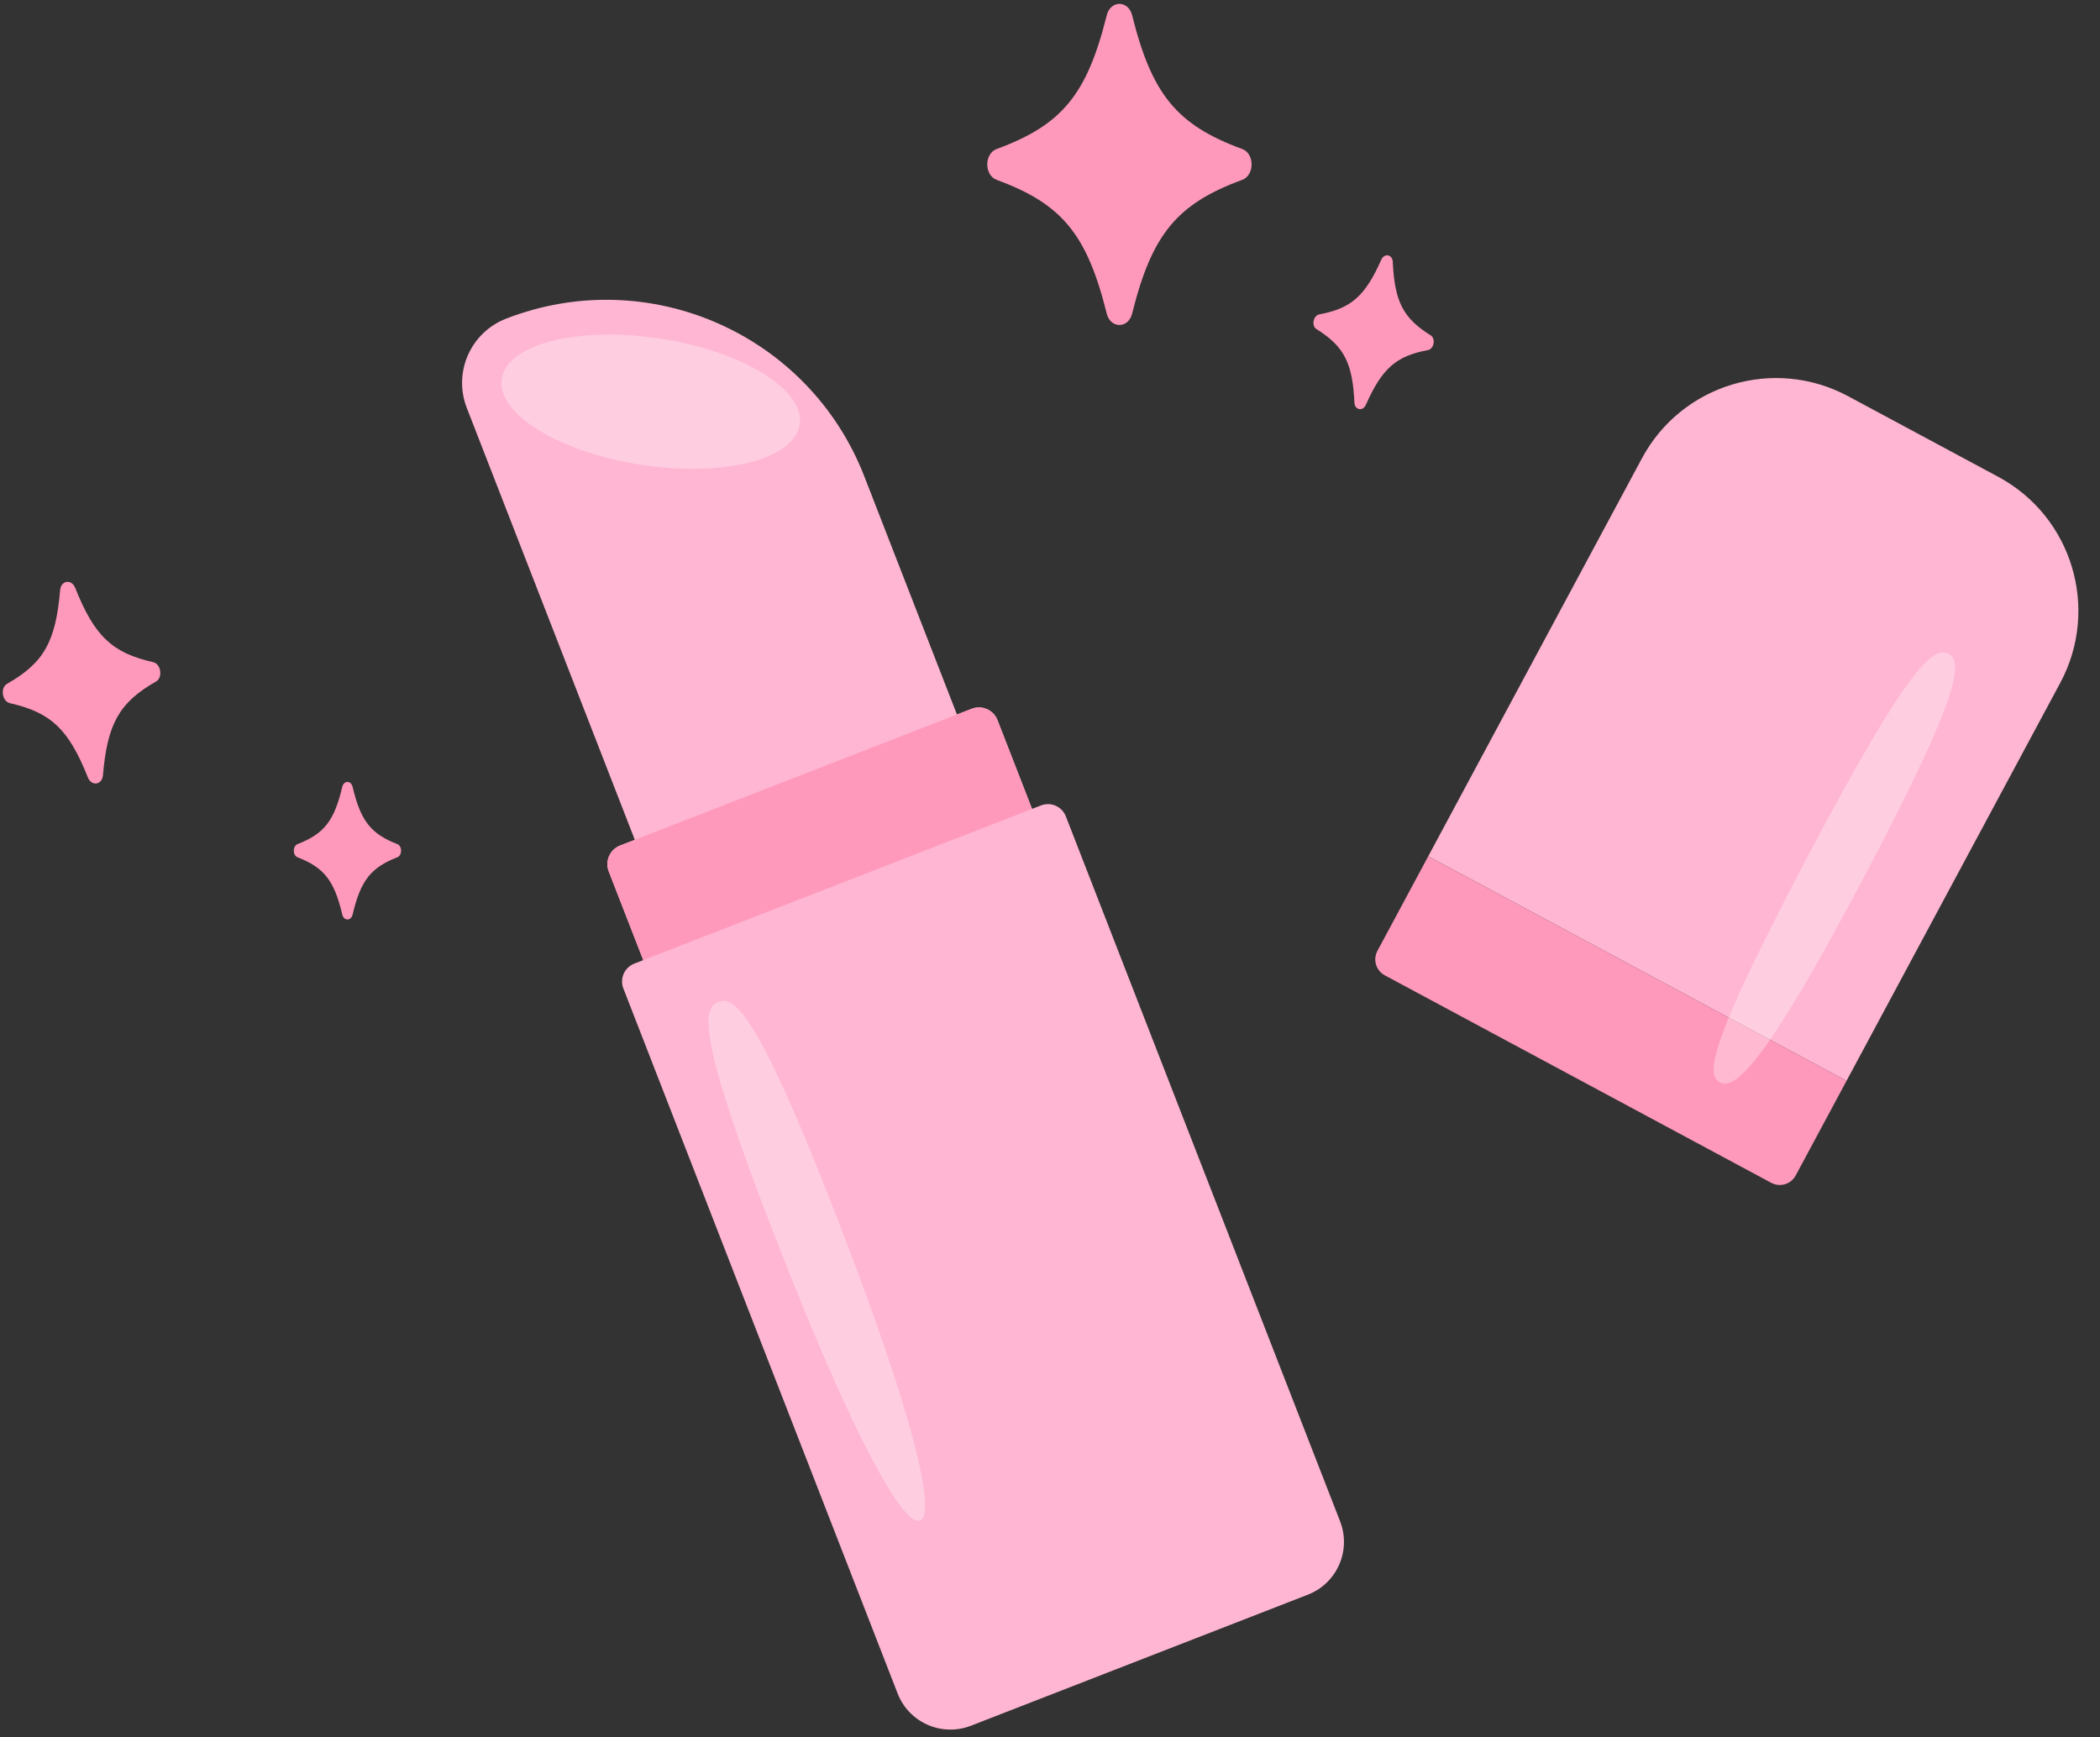 <?xml version="1.0" encoding="UTF-8" standalone="no"?><svg xmlns="http://www.w3.org/2000/svg" xmlns:xlink="http://www.w3.org/1999/xlink" data-name="Layer 2" fill="#000000" height="939.8" preserveAspectRatio="xMidYMid meet" version="1" viewBox="-1.5 -2.1 1136.1 939.8" width="1136.1" zoomAndPan="magnify"><rect x="-1.5" y="-2.1" width="1136.1" height="939.8" fill="#333333" stroke="none"/><g data-name="Layer 1"><g><g id="change1_1"><path d="m723.499,821.027c6.133,15.766-1.676,33.517-17.441,39.649l-182.291,70.909c-15.765,6.132-33.517-1.677-39.649-17.442l-148.376-381.44c-2.081-5.348.568-11.369,5.916-13.449l4.84-1.883-18.682-48.026c-2.163-5.56.591-11.82,6.151-13.982l7.962-3.097-90.903-233.691c-7.462-19.184,2.04-40.786,21.225-48.248,77.066-29.978,163.843,8.195,193.821,85.261l50.135,128.886,7.962-3.097c5.56-2.163,11.82.591,13.982,6.151l18.682,48.026,4.84-1.883c5.348-2.081,11.369.568,13.449,5.917l148.376,381.439Zm355.998-565.183l-81.186-43.595c-40.069-21.516-89.994-6.476-111.51,33.593l-115.631,215.338,226.289,121.512-27.481,51.179,143.113-266.517c21.516-40.069,6.475-89.995-33.593-111.51Z" fill="#ffb6d2"/></g><g id="change2_1"><path d="m213.427,461.736c-14.341,5.562-19.83,12.597-24.17,30.978-.834,3.533-4.746,3.533-5.58,0-4.34-18.381-9.829-25.416-24.17-30.978-2.757-1.069-2.757-6.083,0-7.152,14.341-5.562,19.83-12.597,24.17-30.979.834-3.533,4.746-3.533,5.58,0,4.34,18.381,9.829,25.416,24.17,30.979,2.757,1.069,2.757,6.083,0,7.152Zm-132.082-105.577c-22.223-5.038-31.792-14.155-42.143-40.148-1.989-4.996-7.721-4.147-8.177,1.211-2.37,27.877-8.885,39.377-28.693,50.641-3.808,2.165-2.719,9.512,1.552,10.48,22.223,5.038,31.792,14.155,42.143,40.147,1.989,4.997,7.721,4.147,8.177-1.211,2.37-27.877,8.885-39.377,28.693-50.641,3.808-2.166,2.719-9.512-1.552-10.48Zm442.823,25.218l-7.962,3.097-174.278,67.792-7.962,3.097c-5.56,2.163-8.313,8.423-6.151,13.982l18.682,48.026,18.029-7.013,174.277-67.792,18.029-7.013-18.682-48.026c-2.163-5.56-8.423-8.313-13.982-6.151Zm247,79.803l-27.481,51.179c-2.55,4.749-.772,10.675,3.985,13.229l209.074,112.268c4.758,2.555,10.68.763,13.23-3.985l27.481-51.179-226.289-121.512Zm-100.646-382.666c-35.325-12.987-48.844-29.412-59.535-72.328-2.055-8.249-11.69-8.249-13.745,0-10.69,42.916-24.209,59.34-59.535,72.328-6.79,2.496-6.79,14.202,0,16.698,35.325,12.987,48.845,29.412,59.535,72.328,2.055,8.249,11.69,8.249,13.745,0,10.69-42.916,24.209-59.34,59.535-72.328,6.791-2.496,6.791-14.202,0-16.698Zm100.462,108.807c3.305-.615,4.358-6.217,1.503-7.991-14.854-9.229-19.507-18.243-20.493-39.691-.189-4.123-4.56-4.945-6.234-1.173-8.712,19.624-16.323,26.33-33.516,29.53-3.304.615-4.358,6.216-1.503,7.99,14.854,9.229,19.507,18.243,20.492,39.691.189,4.123,4.56,4.945,6.234,1.173,8.712-19.624,16.323-26.33,33.516-29.53Z" fill="#ff99bb"/></g><g id="change3_1"><path d="m345.305,249.335c-44.511-6.847-78.245-27.668-75.347-46.507,2.897-18.839,41.33-28.561,85.84-21.714,44.511,6.847,78.245,27.669,75.347,46.508-2.897,18.839-41.33,28.561-85.84,21.714Zm41.831,290.643c-9.007,3.504-11.047,19.872,30.867,127.624s69.247,156.404,78.254,152.9c9.008-3.504-3.721-57.837-45.635-165.589s-54.479-118.439-63.486-114.935Zm665.444-188.318c-7.845-4.148-20.989,5.322-75.029,107.532s-56.494,120.089-48.649,124.237c7.845,4.147,23.019-7.006,77.059-109.217s54.464-118.405,46.619-122.553Z" fill="#ffffff" opacity="0.32"/></g></g></g></svg>